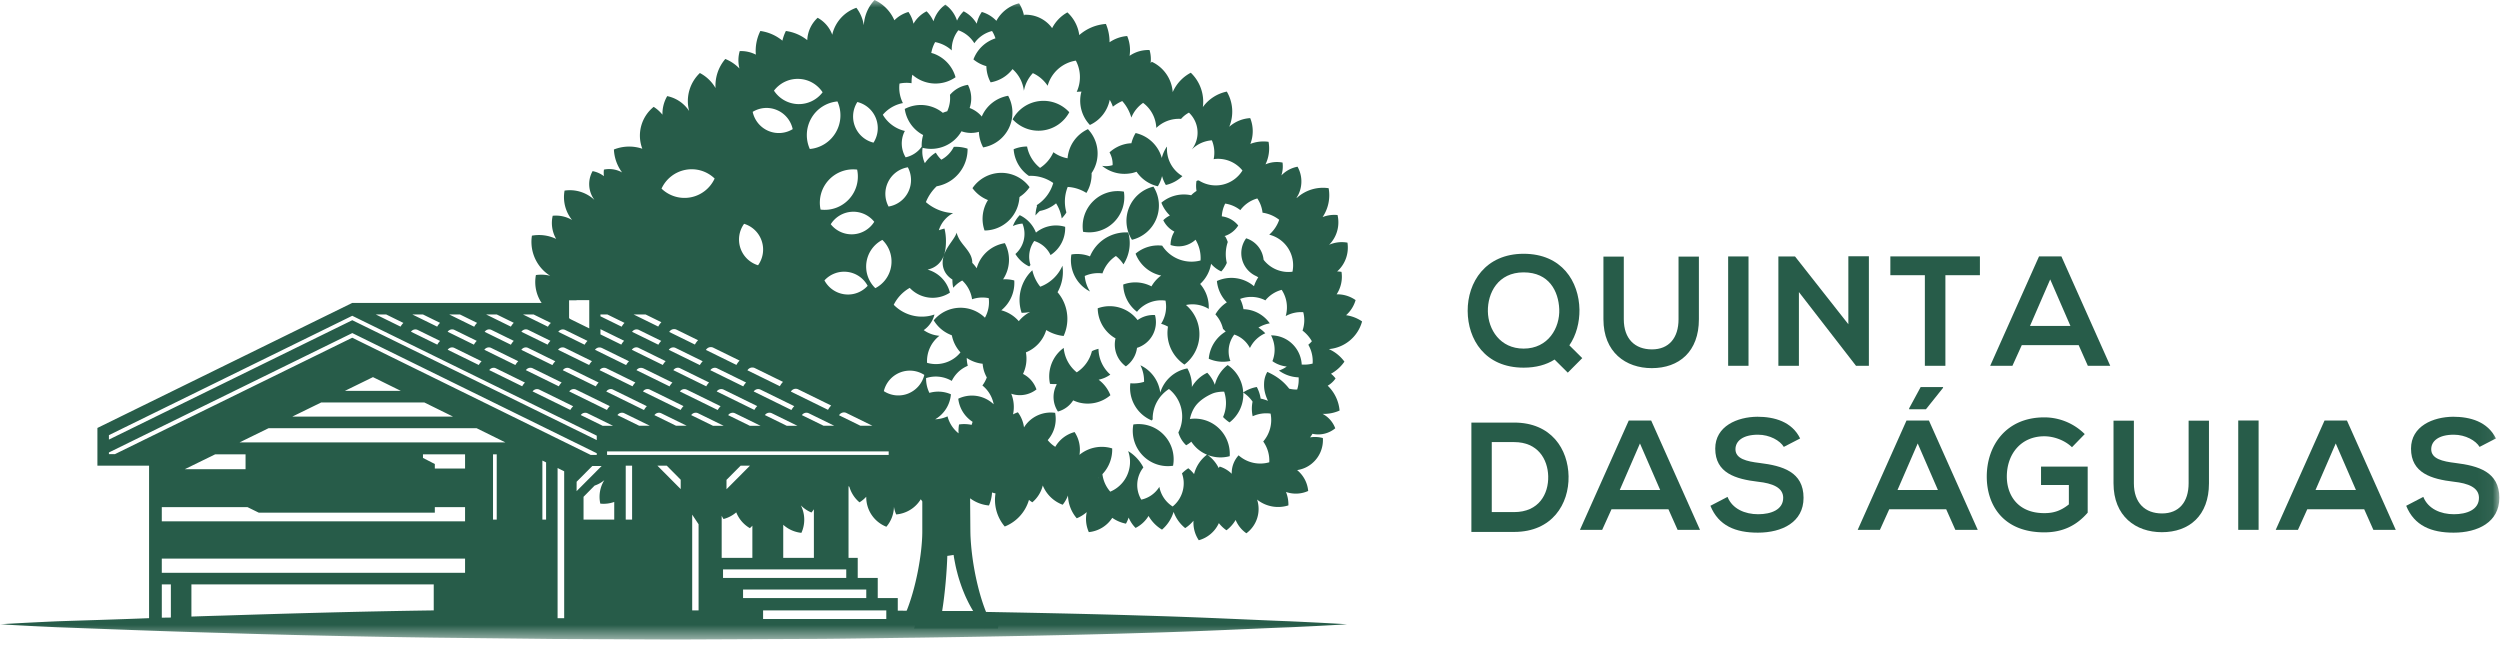 <svg width="170" height="44" viewBox="0 0 170 44" xmlns="http://www.w3.org/2000/svg" xmlns:xlink="http://www.w3.org/1999/xlink"><title>logo</title><defs><path id="a" d="M0 43.486h169.955V0H0z"/><path id="c" d="M0 43.486h169.955V0H0z"/><path id="e" d="M0 43.486h169.955V0H0z"/><path id="g" d="M0 43.486h169.955V0H0z"/><path id="i" d="M0 43.486h169.955V0H0z"/><path id="k" d="M0 43.486h169.955V0H0z"/><path id="m" d="M0 43.486h169.955V0H0z"/><path id="o" d="M0 43.486h169.955V0H0z"/><path id="q" d="M0 43.486h169.955V0H0z"/><path id="s" d="M0 43.486h169.955V0H0z"/><path id="u" d="M0 43.486h169.955V0H0z"/><path id="w" d="M0 43.486h169.955V0H0z"/><path id="y" d="M0 43.486h169.955V0H0z"/><path id="A" d="M0 43.486h169.955V0H0z"/><path id="C" d="M0 43.486h169.955V0H0z"/><path id="E" d="M0 43.486h169.955V0H0z"/><path id="G" d="M0 43.486h169.955V0H0z"/><path id="I" d="M0 43.486h169.955V0H0z"/><path id="K" d="M0 43.486h169.955V0H0z"/><path id="M" d="M0 43.486h169.955V0H0z"/><path id="O" d="M0 43.486h169.955V0H0z"/><path id="Q" d="M0 43.486h169.955V0H0z"/><path id="S" d="M0 43.486h169.955V0H0z"/><path id="U" d="M0 43.486h169.955V0H0z"/><path id="W" d="M0 43.486h169.955V0H0z"/><path id="Y" d="M0 43.486h169.955V0H0z"/><path id="aa" d="M0 43.486h169.955V0H0z"/><path id="ac" d="M0 43.486h169.955V0H0z"/></defs><g fill="none" fill-rule="evenodd"><path d="M101.175 21.177c.022 1.221.825 2.528 2.432 2.528 1.671 0 2.475-1.413 2.422-2.687-.053-1.201-.677-2.497-2.422-2.497-1.744 0-2.453 1.402-2.432 2.656zm6.228-.117c.01.85-.21 1.731-.687 2.422l.878.87-.984.989-.899-.892c-.56.36-1.268.552-2.104.552-2.633 0-3.796-1.923-3.806-3.856-.01-1.944 1.205-3.888 3.806-3.888 2.602 0 3.765 1.89 3.796 3.803zM115.525 17.448v4.26c0 2.199-1.343 3.325-3.204 3.325-1.776 0-3.288-1.084-3.288-3.325v-4.26h1.385v4.26c0 1.339.761 2.05 1.914 2.05 1.152 0 1.808-.775 1.808-2.05v-4.26h1.385z" fill="#275C49" fill-rule="nonzero"/><g><mask id="b" fill="#fff"><use xlink:href="#a"/></mask><path fill="#275C49" fill-rule="nonzero" mask="url(#b)" d="M117.514 24.874h1.385v-7.436h-1.385z"/></g><g><mask id="d" fill="#fff"><use xlink:href="#c"/></mask><path fill="#275C49" fill-rule="nonzero" mask="url(#d)" d="M125.688 17.427h1.396v7.447h-.868v.01l-3.89-5.024v5.014h-1.396v-7.436h1.131l3.627 4.61z"/></g><g><mask id="f" fill="#fff"><use xlink:href="#e"/></mask><path fill="#275C49" fill-rule="nonzero" mask="url(#f)" d="M130.891 18.712h-2.347v-1.275h6.09v1.275h-2.347v6.162h-1.396z"/></g><g><mask id="h" fill="#fff"><use xlink:href="#g"/></mask><path d="M139.414 18.999l-1.374 3.166h2.75l-1.376-3.166zm1.936 4.472h-3.87l-.635 1.403h-1.512l3.32-7.437h1.523l3.32 7.437h-1.523l-.623-1.403z" fill="#275C49" fill-rule="nonzero" mask="url(#h)"/></g><g><mask id="j" fill="#fff"><use xlink:href="#i"/></mask><path d="M101.44 34.822h1.522c1.681 0 2.348-1.233 2.316-2.444-.032-1.158-.708-2.316-2.316-2.316h-1.522v4.76zm5.223-2.433c.032 1.88-1.11 3.782-3.7 3.782h-2.909v-7.436h2.908c2.538 0 3.67 1.816 3.701 3.654z" fill="#275C49" fill-rule="nonzero" mask="url(#j)"/></g><g><mask id="l" fill="#fff"><use xlink:href="#k"/></mask><path d="M111.517 30.155l-1.374 3.166h2.75l-1.376-3.166zm1.935 4.473h-3.87l-.634 1.402h-1.512l3.32-7.436h1.523l3.32 7.436h-1.522l-.625-1.402z" fill="#275C49" fill-rule="nonzero" mask="url(#l)"/></g><g><mask id="n" fill="#fff"><use xlink:href="#m"/></mask><path d="M121.3 30.39c-.255-.426-.952-.83-1.756-.83-1.036 0-1.533.436-1.533.989 0 .648.761.828 1.65.934 1.543.192 2.98.595 2.98 2.37 0 1.656-1.458 2.368-3.108 2.368-1.512 0-2.675-.467-3.225-1.827l1.164-.606c.327.818 1.184 1.18 2.083 1.18.877 0 1.702-.308 1.702-1.116 0-.7-.73-.988-1.713-1.094-1.512-.18-2.908-.584-2.908-2.252 0-1.53 1.502-2.157 2.866-2.167 1.152 0 2.347.33 2.907 1.476l-1.11.574z" fill="#275C49" fill-rule="nonzero" mask="url(#n)"/></g><g><mask id="p" fill="#fff"><use xlink:href="#o"/></mask><path d="M132.128 26.32h-1.523l-.782 1.445v.064h1.142l1.163-1.456v-.052zm-.349 7.001l-1.375-3.166-1.374 3.166h2.75zm.56 1.307h-3.87l-.634 1.402h-1.512l3.32-7.436h1.523l3.32 7.436h-1.523l-.623-1.402z" fill="#275C49" fill-rule="nonzero" mask="url(#p)"/></g><g><mask id="r" fill="#fff"><use xlink:href="#q"/></mask><path d="M140.895 30.41c-.497-.478-1.238-.743-1.883-.743-1.586 0-2.548 1.21-2.548 2.74 0 1.222.709 2.486 2.548 2.486.582 0 1.09-.127 1.671-.595v-1.317h-1.893v-1.253h3.173v3.133c-.73.84-1.65 1.339-2.95 1.339-2.781 0-3.913-1.838-3.913-3.793 0-2.092 1.3-4.026 3.912-4.026a3.9 3.9 0 0 1 2.75 1.137l-.867.892z" fill="#275C49" fill-rule="nonzero" mask="url(#r)"/></g><g><mask id="t" fill="#fff"><use xlink:href="#s"/></mask><path d="M150.21 28.605v4.26c0 2.198-1.342 3.324-3.203 3.324-1.776 0-3.288-1.083-3.288-3.325v-4.26h1.385v4.26c0 1.339.761 2.05 1.914 2.05 1.152 0 1.808-.775 1.808-2.05v-4.26h1.385z" fill="#275C49" fill-rule="nonzero" mask="url(#t)"/></g><g><mask id="v" fill="#fff"><use xlink:href="#u"/></mask><path fill="#275C49" fill-rule="nonzero" mask="url(#v)" d="M152.2 36.03h1.385v-7.436H152.2z"/></g><g><mask id="x" fill="#fff"><use xlink:href="#w"/></mask><path d="M158.83 30.155l-1.375 3.166h2.75l-1.375-3.166zm1.935 4.473h-3.87l-.634 1.402h-1.512l3.32-7.436h1.522l3.32 7.436h-1.522l-.624-1.402z" fill="#275C49" fill-rule="nonzero" mask="url(#x)"/></g><g><mask id="z" fill="#fff"><use xlink:href="#y"/></mask><path d="M168.612 30.39c-.254-.426-.952-.83-1.755-.83-1.037 0-1.534.436-1.534.989 0 .648.762.828 1.65.934 1.544.192 2.982.595 2.982 2.37 0 1.656-1.46 2.368-3.11 2.368-1.51 0-2.674-.467-3.224-1.827l1.163-.606c.328.818 1.184 1.18 2.083 1.18.878 0 1.702-.308 1.702-1.116 0-.7-.729-.988-1.712-1.094-1.512-.18-2.908-.584-2.908-2.252 0-1.53 1.502-2.157 2.865-2.167 1.153 0 2.348.33 2.908 1.476l-1.11.574z" fill="#275C49" fill-rule="nonzero" mask="url(#z)"/></g><g><mask id="B" fill="#fff"><use xlink:href="#A"/></mask><path d="M74.494 16.798a2.699 2.699 0 0 0-.376.637 2.38 2.38 0 0 0-1.264-.13 2.4 2.4 0 0 0 .673 2.087c.18.18.381.32.595.43a2.305 2.305 0 0 1-.359-1.056 2.274 2.274 0 0 1 1.204-.175c.168-.491.492-.907.914-1.183.202.158.376.352.515.568a2.68 2.68 0 0 0 .327-2.17 2.655 2.655 0 0 0-2.229.992" fill="#275C49" fill-rule="nonzero" mask="url(#B)"/></g><g><mask id="D" fill="#fff"><use xlink:href="#C"/></mask><path d="M70.478 15.79c-.012.009-.022.02-.033.029a2.175 2.175 0 0 0-1.104-1.188c-.204.213-.36.466-.465.741a1.84 1.84 0 0 1 .651-.167 1.828 1.828 0 0 1-.48 2.067c.225.372.553.666.94.847.03-.032.057-.068.086-.102a1.827 1.827 0 0 1 .255-1.63c.476.146.886.484 1.11.957a2.18 2.18 0 0 0 .992-1.92 2.154 2.154 0 0 0-1.952.366" fill="#275C49" fill-rule="nonzero" mask="url(#D)"/></g><g><mask id="F" fill="#fff"><use xlink:href="#E"/></mask><path d="M79.768 31.67a2.398 2.398 0 0 0-.63-2.102 2.374 2.374 0 0 0-2.07-.704 2.4 2.4 0 0 0 .632 2.102 2.375 2.375 0 0 0 2.068.705" fill="#275C49" fill-rule="nonzero" mask="url(#F)"/></g><g><mask id="H" fill="#fff"><use xlink:href="#G"/></mask><path d="M74.707 25.822c.14-.033.28-.075.418-.135.136-.06.26-.133.378-.213a2.388 2.388 0 0 1-.806-1.755c-.125.032-.25.07-.373.124-.026.012-.048.027-.075.04a2.396 2.396 0 0 1-1.03 1.436 2.398 2.398 0 0 1-.887-1.66c-.13.093-.253.199-.364.322a2.404 2.404 0 0 0-.568 2.12c.144.017.29.02.433.011l.019.042a1.786 1.786 0 0 0 .087 1.83 1.77 1.77 0 0 0 1.037-.76c.13.059.263.111.405.148a2.369 2.369 0 0 0 2.127-.497 2.395 2.395 0 0 0-.801-1.053" fill="#275C49" fill-rule="nonzero" mask="url(#H)"/></g><g><mask id="J" fill="#fff"><use xlink:href="#I"/></mask><path d="M76.775 14.12a2.394 2.394 0 0 0 .198 2.186 2.388 2.388 0 0 0 1.658-1.429c.3-.745.202-1.554-.197-2.186a2.386 2.386 0 0 0-1.659 1.43" fill="#275C49" fill-rule="nonzero" mask="url(#J)"/></g><g><mask id="L" fill="#fff"><use xlink:href="#K"/></mask><path d="M77.356 21.767a2.375 2.375 0 0 0-2.711-.803 2.398 2.398 0 0 0 1.032 1.935c.058.04.118.075.179.11a1.831 1.831 0 0 0 .701 1.904c.408-.287.693-.738.76-1.259a1.831 1.831 0 0 0 1.222-2.23 1.823 1.823 0 0 0-1.183.343" fill="#275C49" fill-rule="nonzero" mask="url(#L)"/></g><g><mask id="N" fill="#fff"><use xlink:href="#M"/></mask><path d="M73.875 13.12c.243-.397.371-.864.353-1.35.175-.258.303-.555.366-.881a2.4 2.4 0 0 0-.615-2.107 2.392 2.392 0 0 0-1.384 1.981c-.055-.01-.11-.02-.165-.035a2.355 2.355 0 0 1-.8-.377c-.193.439-.51.809-.906 1.066a2.44 2.44 0 0 1-.883-1.454 2.369 2.369 0 0 0-.913.185 2.398 2.398 0 0 0 1.035 1.812 2.64 2.64 0 0 1 1.658.484 2.66 2.66 0 0 1-1.124 1.507c.007.021.012.043.02.065a2.399 2.399 0 0 0-.104.635c.09-.11.189-.212.294-.306a2.387 2.387 0 0 0 1.106-.518c.196.31.329.659.384 1.025.1-.105.195-.216.278-.342.015-.022.026-.045.039-.068a2.684 2.684 0 0 1 .09-1.73c.449.024.886.165 1.27.407" fill="#275C49" fill-rule="nonzero" mask="url(#N)"/></g><g><mask id="P" fill="#fff"><use xlink:href="#O"/></mask><path d="M73.65 15.762a2.379 2.379 0 0 0 2.089-.646 2.403 2.403 0 0 0 .686-2.084 2.373 2.373 0 0 0-2.087.646 2.393 2.393 0 0 0-.687 2.084" fill="#275C49" fill-rule="nonzero" mask="url(#P)"/></g><g><mask id="R" fill="#fff"><use xlink:href="#Q"/></mask><path d="M70.909 8.87a2.373 2.373 0 0 0 1.803-1.238 2.379 2.379 0 0 0-3.853.48c.503.55 1.256.857 2.05.758" fill="#275C49" fill-rule="nonzero" mask="url(#R)"/></g><g><mask id="T" fill="#fff"><use xlink:href="#S"/></mask><path fill="#275C49" fill-rule="nonzero" mask="url(#T)" d="M37.294 21.405l.997.486v-1.874h-.997z"/></g><g><mask id="V" fill="#fff"><use xlink:href="#U"/></mask><path d="M68.054 11.754a2.378 2.378 0 0 0-1.926 1.04 2.378 2.378 0 0 0 3.884-.066 2.381 2.381 0 0 0-1.958-.974" fill="#275C49" fill-rule="nonzero" mask="url(#V)"/></g><g><mask id="X" fill="#fff"><use xlink:href="#W"/></mask><path d="M67.252 13.5a2.403 2.403 0 0 0-.303 2.174 2.383 2.383 0 0 0 1.94-1.014 2.4 2.4 0 0 0 .301-2.174 2.382 2.382 0 0 0-1.938 1.013" fill="#275C49" fill-rule="nonzero" mask="url(#X)"/></g><g><mask id="Z" fill="#fff"><use xlink:href="#Y"/></mask><path d="M80.404 11.976a2.14 2.14 0 0 1-1.046-1.995h-.016a2.309 2.309 0 0 0-.34.763 2.394 2.394 0 0 0-1.78-1.697 2.422 2.422 0 0 0-.287.694c-.131.006-.263.02-.396.05a2.384 2.384 0 0 0-1.092.571c.15.266.224.566.21.868-.231.07-.477.085-.716.047a2.395 2.395 0 0 0 1.724.536l.055-.005c.087-.01.176-.021.264-.04.105-.024.204-.055.301-.09.347.51.867.858 1.448.99.132-.215.226-.45.287-.695.059.213.144.418.26.607.42-.094.808-.303 1.124-.604" fill="#275C49" fill-rule="nonzero" mask="url(#Z)"/></g><g><mask id="ab" fill="#fff"><use xlink:href="#aa"/></mask><path d="M89.259 24.723a2.22 2.22 0 0 1-.762.063l.02-.007a2.105 2.105 0 0 0-.975-1.656 2.06 2.06 0 0 0-1.11-.318c.26.498.324 1.098.124 1.67-.01.028-.023.053-.033.08.028.02.055.041.084.06.279.177.584.277.892.309a1.866 1.866 0 0 1-.534.272c.38.278.841.449 1.342.463.019.281-.013.563-.1.831a2.202 2.202 0 0 1-.543-.06c-.42-.55-.922-.884-1.486-1.141a1.612 1.612 0 0 0-.22.776c-.005.096-.002.195.004.297.027.301.119.607.262.897a2.384 2.384 0 0 0-.501-.153 2.406 2.406 0 0 0-.26-.79c-.331.056-.644.184-.925.37a2.385 2.385 0 0 0-1.058-1.862 2.4 2.4 0 0 0-.87 1.343 2.389 2.389 0 0 0-.516-.82 2.394 2.394 0 0 0-1.048.967 2.41 2.41 0 0 0-.305-1.262 2.378 2.378 0 0 0-1.844 1.647 2.387 2.387 0 0 0-1.348-1.86c.172.351.257.738.247 1.125-.3.095-.617.125-.931.098a2.401 2.401 0 0 0 1.456 2.53c.023-.027.042-.055.064-.083 0-.053-.004-.107-.001-.162a2.399 2.399 0 0 1 1.105-1.894 2.389 2.389 0 0 1 .64 2.951c.094.336.279.638.529.874.126-.069.244-.15.351-.244.129.194.285.375.474.53.184.151.384.267.592.354a2.393 2.393 0 0 0-.878 1.32 2.516 2.516 0 0 0-.393-.397c-.156.1-.3.218-.43.35.063.177.105.364.116.56a2.027 2.027 0 0 1-.75 1.691 2.022 2.022 0 0 1-.904-1.337c-.28.456-.73.762-1.229.87a1.926 1.926 0 0 1 .142-2.188 2.783 2.783 0 0 0-1.034-1.112c.135.379.169.8.071 1.221a2.188 2.188 0 0 1-1.288 1.537 2.21 2.21 0 0 1-.534-1.19c.456-.48.686-1.114.665-1.75a2.393 2.393 0 0 0-2.171.392c-.02.015-.035.031-.053.047a2.174 2.174 0 0 0-.333-1.552 2.157 2.157 0 0 0-1.313 1.004 2.015 2.015 0 0 1-.515-.457c.461-.523.63-1.212.505-1.854a2.149 2.149 0 0 0-1.865.657 2.24 2.24 0 0 0-.252.332 2.186 2.186 0 0 0-.416-1.026 2.121 2.121 0 0 0-.33.143 2.403 2.403 0 0 0-.123-1.409c.02.007.04.016.06.022.59.18 1.203.043 1.656-.31a1.848 1.848 0 0 0-.915-1.054c.214-.444.29-.954.198-1.467a2.365 2.365 0 0 0 1.382-1.519c.36.222.764.362 1.183.404a2.791 2.791 0 0 0-.113-2.55 2.768 2.768 0 0 0-.302-.425c.32-.561.425-1.196.334-1.803a2.659 2.659 0 0 1-1.508 1.428 2.689 2.689 0 0 1-.538-1.119 2.751 2.751 0 0 0-.333.372 2.79 2.79 0 0 0-.398 2.52c.194.004.387-.017.578-.055-.29.15-.553.358-.769.627a2.375 2.375 0 0 0-1.192-.741l.018-.013a2.4 2.4 0 0 0 .866-2.016 2.409 2.409 0 0 0-.762-.076 2.401 2.401 0 0 0 .123-2.46 2.384 2.384 0 0 0-1.761 1.298 2.382 2.382 0 0 0-.155.411 2.394 2.394 0 0 0-.3-.368 1.24 1.24 0 0 0-.006-.137 1.298 1.298 0 0 0-.159-.476c-.167-.3-.401-.54-.573-.78a2.027 2.027 0 0 1-.331-.666c-.039.181-.196.406-.368.65-.17.245-.36.52-.475.844-.116.322-.144.657-.03.986.09.26.278.516.59.71 0 .162.01.325.043.489.005.024.012.047.018.071.17-.2.377-.367.607-.492.358.33.597.78.67 1.275a2.148 2.148 0 0 1 1.133-.076c.059.454-.03.922-.258 1.33a2.37 2.37 0 0 0-3.483.18 2.378 2.378 0 0 0 .987.91l.069.032c.058.027.116.054.177.077.083.42.278.824.586 1.16a2.17 2.17 0 0 1-.322.323c-.571.455-1.3.574-1.95.386a2.181 2.181 0 0 1 .818-1.82c.008-.007.018-.012.026-.018a2.145 2.145 0 0 1-1.072-.385c.37-.257.627-.637.732-1.062-.14.047-.283.087-.433.111a2.675 2.675 0 0 1-2.337-.772 2.706 2.706 0 0 1 1.088-1.15 2.14 2.14 0 0 0 2.732.324 2.161 2.161 0 0 0-1.52-1.566c.18-.04.348-.105.493-.195.296-.179.503-.454.616-.775.115-.324.142-.656.142-.966a3.582 3.582 0 0 0-.1-.856c-.12.03-.25.069-.383.116.159-.518.518-.93.971-1.167a3.047 3.047 0 0 1-1.852-.747c.164-.406.413-.774.732-1.077.37-.067.734-.214 1.06-.453a2.565 2.565 0 0 0 1.042-2.104c-.3-.1-.618-.14-.936-.123a2.028 2.028 0 0 1-.848.872 2.067 2.067 0 0 1-.376-.479c-.05.032-.101.062-.15.098a2.544 2.544 0 0 0-.594.618 1.83 1.83 0 0 1-.155-1.044 2.384 2.384 0 0 0 2.644-1.125c.398.14.809.144 1.185.038.015.37.114.733.29 1.058a2.388 2.388 0 0 0 1.75-1.314 2.407 2.407 0 0 0-.05-2.196 2.386 2.386 0 0 0-1.752 1.315c-.016.033-.026.065-.04.098a1.985 1.985 0 0 0-.828-.582c.182-.53.13-1.098-.114-1.575a1.99 1.99 0 0 0-1.223.68c.014.158.014.321-.007.486a2.26 2.26 0 0 1-.179.631 2.5 2.5 0 0 0-.3.106 2.367 2.367 0 0 0-2.589-.265c.105.734.55 1.406 1.251 1.775-.077.258-.109.526-.098.795a1.82 1.82 0 0 1-1.094.721 1.833 1.833 0 0 1-.112-1.67c.019-.043.04-.082.062-.122a2.36 2.36 0 0 1-1.5-1.103 2.367 2.367 0 0 1 1.366-.793 2.323 2.323 0 0 1-.232-1.327 2.29 2.29 0 0 1 .82-.025c-.002-.046 0-.092.002-.137.002-.036 0-.071.004-.106.005-.083.015-.164.029-.245.005-.03.012-.059.019-.089a2.374 2.374 0 0 0 2.937.171 2.393 2.393 0 0 0-1.49-1.606c-.052-.018-.105-.03-.159-.046.045-.258.133-.508.261-.737.42.078.813.274 1.131.566a2.101 2.101 0 0 1 .447-1.37c.447.156.835.465 1.088.881.293-.42.724-.71 1.204-.83.1.155.176.323.232.498-.713.232-1.25.77-1.497 1.433.257.213.558.367.879.458.008.386.107.764.29 1.1a2.38 2.38 0 0 0 1.49-.9c.186.166.35.363.482.593.16.28.253.58.291.882a2.41 2.41 0 0 1 .607-1.201c.406.183.756.482 1.007.86a2.378 2.378 0 0 1 1.917-1.71c.339.638.38 1.422.059 2.125.108-.013.215-.017.323-.017-.015.053-.031.106-.042.161a2.4 2.4 0 0 0 .616 2.106 2.392 2.392 0 0 0 1.348-1.712c.088.148.16.305.214.47.196-.154.409-.285.638-.383.288.321.5.705.618 1.123.165-.407.444-.754.799-1 .525.389.867 1.005.899 1.701a2.216 2.216 0 0 1 1.684-.612c.151-.173.332-.319.535-.426.423.4.653.99.57 1.613a1.86 1.86 0 0 1-.381.898 2.14 2.14 0 0 1 1.37-.628c.168.401.212.849.121 1.283.054-.009.107-.018.163-.021a2.132 2.132 0 0 1 1.796.79 2.133 2.133 0 0 1-2.965.678l-.082.002-.08.037c-.035.224-.034.452.004.674-.13.08-.253.179-.363.292a2.37 2.37 0 0 0-2.027.506c.126.33.324.626.579.871a1.7 1.7 0 0 0-.45.32c.158.33.423.604.755.776-.17.273-.26.59-.26.91a1.691 1.691 0 0 0 1.699-.36c.257.428.374.922.34 1.412a2.372 2.372 0 0 1-2.608-1.007 2.382 2.382 0 0 0-1.81.544c.268.699.855 1.26 1.631 1.463.038.01.076.017.113.025-.036.027-.074.05-.11.08-.229.189-.413.412-.553.656a2.37 2.37 0 0 0-1.92-.125c.012.708.342 1.398.936 1.856.03-.036.056-.073.088-.106a2.131 2.131 0 0 1 1.851-.656 2.278 2.278 0 0 1 .04.42 2.164 2.164 0 0 1-.34 1.156c.165.046.322.113.468.194a2.63 2.63 0 0 0-.035.5c.027.872.482 1.629 1.154 2.08a2.603 2.603 0 0 0 1.017-2.153 2.59 2.59 0 0 0-.914-1.899c.46-.096.954-.045 1.406.186.049.025.096.054.141.083a2.39 2.39 0 0 0-.582-1.7 2.382 2.382 0 0 0 .743-1.371c.192.222.429.4.695.521a2.03 2.03 0 0 0 .374-.581c-.107-.46-.093-.95.066-1.42a2.076 2.076 0 0 0-.16-.359l-.062-.044c.392-.121.72-.381.934-.72a1.69 1.69 0 0 0-1.117-.623 2.16 2.16 0 0 1 .229-.867c.374.053.73.208 1.03.444.29-.39.698-.67 1.156-.794.194.288.316.62.355.968.415.06.807.226 1.133.482-.134.39-.368.738-.678 1.013a2.145 2.145 0 0 1 1.58 2.518 2.127 2.127 0 0 1-1.964-.812 1.7 1.7 0 0 0-1.186-1.46 1.71 1.71 0 0 0 .685 2.572c.046.027.091.055.14.079a2.427 2.427 0 0 0-.292.607 2.37 2.37 0 0 0-2.521-.352c.05.54.287 1.054.676 1.45a2.39 2.39 0 0 0-.779.82c.258.28.434.622.518.986.064.056.125.116.183.179a2.388 2.388 0 0 0-1.152 1.85 2.38 2.38 0 0 0 1.472.15c-.013-.036-.028-.07-.04-.108a1.877 1.877 0 0 1 .304-1.687c.45.15.836.475 1.063.916.223-.461.6-.809 1.045-1.003a2.383 2.383 0 0 0-.467-.386c.24-.147.502-.244.772-.288a2.251 2.251 0 0 0-1.789-.964 2.423 2.423 0 0 0-.227-.698 2.12 2.12 0 0 1 1.625.052c.032.014.06.031.09.047a2.14 2.14 0 0 1 1.11-.717c.338.511.453 1.16.274 1.785a2.14 2.14 0 0 1 1.193-.265c.109.41.091.846-.049 1.252.258.197.476.442.635.725a2.208 2.208 0 0 1-.242.236c.225.39.326.838.294 1.28zm-2.948 6.712a2.216 2.216 0 0 1-2-.4c-.03-.023-.056-.049-.084-.074a1.787 1.787 0 0 0-.469 1.123c-.003.045 0 .088 0 .132a2.049 2.049 0 0 0-.82-.49c-.023.033-.043.068-.065.102a2.396 2.396 0 0 0-.761-.895 2.374 2.374 0 0 0 1.508.087 2.4 2.4 0 0 0-.87-2.014 2.374 2.374 0 0 0-1.837-.515c.07-.307.179-.605.374-.875.32-.438.858-.734 1.221-.88v.003c.181-.07.492-.11.734-.107.184.556.17 1.171-.074 1.725.129.138.28.262.44.367.59-.454.962-1.178.936-1.983 0-.016-.004-.031-.005-.047.221.141.421.324.586.548l.05.071c-.067.326-.065.663.007.992a2.217 2.217 0 0 1 1.218-.18 2.237 2.237 0 0 1-.5 1.896c.295.417.437.916.411 1.414zm-11.618 1.083l-.005-.02.019-.017-.014.037zm-7.56-5.347a2.139 2.139 0 0 0-1.971-.058c.071.625.416 1.207.973 1.57-.017.07-.042.139-.066.208-.28-.06-.57-.07-.853-.027a2.386 2.386 0 0 0-.032.604 2.162 2.162 0 0 1-.752-1.156c-.268.123-.554.19-.843.2.01-.007.02-.01.03-.016a2.167 2.167 0 0 0 1.043-1.685 2.154 2.154 0 0 0-1.462-.095 2.166 2.166 0 0 1-.225-1.006 2.14 2.14 0 0 1 1.744.192 2.16 2.16 0 0 1 .58-.726c.159-.127.332-.226.51-.302a2.164 2.164 0 0 1-.07-.534c.328.222.7.355 1.08.395.013.145.037.29.077.435.05.177.122.342.206.497a2.14 2.14 0 0 1-.299.546c.415.333.674.79.768 1.279a2.158 2.158 0 0 0-.438-.321zM64.066 41.55c.198-1.21.321-2.741.351-3.75a8.2 8.2 0 0 0 .429-.066l.003.031c.03.197.068.392.105.582.038.193.082.383.133.57.093.376.214.737.34 1.084.067.172.135.341.206.506.071.163.15.321.225.475.103.2.208.39.318.568h-2.11zM61.76 26.76a1.809 1.809 0 0 1-1.659-.162 1.822 1.822 0 0 1 1.092-1.264 1.811 1.811 0 0 1 1.66.16 1.825 1.825 0 0 1-1.093 1.265zm-1.367-14.388c.27-.55.78-.904 1.34-.996.268.503.299 1.123.029 1.674-.27.55-.78.903-1.339.995a1.824 1.824 0 0 1-.03-1.673zm-.87 7.224A2.043 2.043 0 0 1 60 16.313c.458.44.7 1.089.602 1.766a2.031 2.031 0 0 1-1.08 1.517zm-2.085.417a1.817 1.817 0 0 1-1.376-.945 1.812 1.812 0 0 1 2.939.368c-.386.421-.958.654-1.563.577zm-1.639-5.76a2.265 2.265 0 0 1 2.486-2.72 2.265 2.265 0 0 1-.546 2.004 2.246 2.246 0 0 1-1.94.715zm-.622-6.226a2.287 2.287 0 0 1 1.77-1.129 2.303 2.303 0 0 1-.11 2.103 2.278 2.278 0 0 1-1.77 1.13 2.306 2.306 0 0 1 .11-2.104zM52.63 6.166c.384-.506 1-.824 1.681-.801.684.02 1.275.38 1.627.91a2.024 2.024 0 0 1-3.308-.11zm-.39 2.732a1.821 1.821 0 0 1-1.057-1.292c.484-.295 1.1-.36 1.66-.117.563.242.941.736 1.061 1.292a1.81 1.81 0 0 1-1.663.117zm-.693 9.14a1.83 1.83 0 0 1-.949-2.819 1.818 1.818 0 0 1 1.198 1.165c.195.58.083 1.192-.249 1.655zm7.902-2.956a1.813 1.813 0 0 1-2.958.166 1.816 1.816 0 0 1 2.958-.166zM58.3 6.937c.55.136 1.032.528 1.259 1.097.225.57.147 1.187-.16 1.666a1.817 1.817 0 0 1-1.258-1.095 1.833 1.833 0 0 1 .159-1.668zm-11.334 6.481a2.247 2.247 0 0 1-1.982-.592 2.258 2.258 0 0 1 1.63-1.277 2.245 2.245 0 0 1 1.981.591 2.257 2.257 0 0 1-1.629 1.278zm45.656 8.439a2.561 2.561 0 0 0-1.089-.423 2.18 2.18 0 0 0 .648-1.028 2.165 2.165 0 0 0-1.291-.392c.3-.458.413-1.004.332-1.527a2.146 2.146 0 0 0-.298-.03c.025-.023.05-.043.074-.066.522-.51.732-1.22.629-1.891a2.168 2.168 0 0 0-1.252.147c.031-.031.064-.06.093-.094.482-.547.638-1.27.485-1.93a2.162 2.162 0 0 0-1.017.139 2.656 2.656 0 0 0 .411-1.964 2.633 2.633 0 0 0-2.148.648l-.04.01c.051-.078.1-.16.142-.247a2.052 2.052 0 0 0-.068-1.873 2.04 2.04 0 0 0-1.1.594c.091-.282.12-.582.08-.875a1.956 1.956 0 0 0-1.16.123c.233-.48.304-1.02.208-1.535a2.46 2.46 0 0 0-1.238.143 2.377 2.377 0 0 0-.009-1.754c-.52.03-1.025.234-1.426.59a2.693 2.693 0 0 0-.165-2.394 2.672 2.672 0 0 0-1.629 1.054 2.73 2.73 0 0 0-.82-2.336c-.54.282-.977.744-1.23 1.319A2.47 2.47 0 0 0 78.319 4.2c-.027.028-.05.06-.076.09.034-.298.011-.6-.073-.886a2.22 2.22 0 0 0-1.359.393 2.47 2.47 0 0 0-.162-1.346c-.428.031-.842.179-1.2.424a3.128 3.128 0 0 0-.247-1.247 3.075 3.075 0 0 0-1.812.757 2.55 2.55 0 0 0-.807-1.543 2.555 2.555 0 0 0-1.04 1.075l-.041-.062a2.212 2.212 0 0 0-1.853-.85c-.006.023-.01.047-.015.07a2.442 2.442 0 0 0-.337-.849 2.405 2.405 0 0 0-1.543 1.191 2.204 2.204 0 0 0-.991-.604c-.168.24-.283.513-.346.8a2.162 2.162 0 0 0-.89-.844 2.178 2.178 0 0 0-.45.633 2.165 2.165 0 0 0-.793-1.087c-.382.273-.667.67-.808 1.131a2.178 2.178 0 0 0-.468-.677c-.369.187-.68.48-.89.844a2.228 2.228 0 0 0-.344-.8c-.361.102-.69.299-.957.566A2.692 2.692 0 0 0 59.47 0a2.705 2.705 0 0 0-.728 1.687.063.063 0 0 1-.008.005 2.567 2.567 0 0 0-.5-1.163 2.53 2.53 0 0 0-1.604 1.682c-.015.051-.023.102-.035.153a2.18 2.18 0 0 0-.994-1.155c-.42.384-.681.927-.707 1.52a2.986 2.986 0 0 0-1.454-.622c-.104.209-.184.43-.237.658a2.983 2.983 0 0 0-1.499-.658 3.02 3.02 0 0 0-.306 1.608 2.207 2.207 0 0 0-1.097-.24 2.226 2.226 0 0 0-.017 1.185 2.79 2.79 0 0 0-.963-.65 2.783 2.783 0 0 0-.664 1.979 2.645 2.645 0 0 0-1.066-1.024 2.635 2.635 0 0 0-.729 2.584 2.351 2.351 0 0 0-1.492-1.013c-.222.38-.334.818-.323 1.263-.17-.208-.37-.39-.597-.533a2.513 2.513 0 0 0-.773 2.848 2.798 2.798 0 0 0-1.931.052c.024.56.217 1.105.558 1.561-.381-.215-.82-.28-1.236-.194-.02.148-.019.299-.002.447a1.797 1.797 0 0 0-.77-.343c-.275.49-.316 1.1-.06 1.648.049.106.11.201.175.292l-.004.004a2.44 2.44 0 0 0-2.016-.62 2.467 2.467 0 0 0 .512 2.001 2.16 2.16 0 0 0-1.32-.29 2.179 2.179 0 0 0 .235 1.575 2.703 2.703 0 0 0-1.647-.222 2.73 2.73 0 0 0 .788 2.373c.141.139.294.255.455.355a2.537 2.537 0 0 0-.972-.05c-.147.78.07 1.617.66 2.234.468.49 1.083.746 1.709.775l-.116-.056v-1.244h.512c-.012-.037-.025-.074-.039-.11h1.396v.729h3.693l8.84 4.178 7.803 3.957v2.08h-3.632v1.64l.488.21c.12.418.361.788.689 1.062.171-.103.325-.234.46-.38a2.158 2.158 0 0 0 1.369 2.041 2.17 2.17 0 0 0 .515-1.357c.029.18.079.353.152.52.664-.056 1.3-.42 1.672-1.035.03.06.103.118.103.174v2.02c0 1.468-.427 3.912-1.155 5.615.304.013.602.05.905.063l-.311.92h4.485c.178 0 .343.004.343.004v-.004h.875l.19-1.038c-.326-.014-.655-.04-.984-.054-.013-.03-.026-.066-.039-.1-.405-1.024-.762-2.47-.935-3.934a17.143 17.143 0 0 1-.093-1.093c-.016-.358-.012-.722-.017-1.07l-.013-1.566c.376.28.821.45 1.283.488.122-.28.192-.579.208-.884.078.026.156.047.237.063-.134.83.114 1.647.628 2.252a2.78 2.78 0 0 0 1.646-1.81c.073.059.15.114.23.163a2.17 2.17 0 0 0 .71-1.145 2.33 2.33 0 0 0 1.354 1.311c.153-.19.274-.403.361-.631.012.579.229 1.127.595 1.552.248-.1.477-.244.679-.419-.1.462-.047.938.142 1.36a2.148 2.148 0 0 0 1.594-.971c.28.195.597.332.931.396.075-.132.134-.272.183-.415.112.264.27.504.473.705a2.17 2.17 0 0 0 .88-.815c.223.385.538.707.916.931.37-.317.643-.736.788-1.208.158.435.431.819.788 1.104.214-.137.402-.308.565-.502-.03.475.1.941.359 1.327a2.112 2.112 0 0 0 1.366-1.165c.147.187.32.353.516.488.253-.19.464-.43.625-.702.153.369.407.683.73.906a2.057 2.057 0 0 0 .727-2.296c.017.014.032.03.05.044.62.466 1.396.573 2.081.355a2.326 2.326 0 0 0-.165-.913 2.037 2.037 0 0 0 1.51-.067 2.068 2.068 0 0 0-.753-1.42c.355-.052.7-.195.998-.44a2.07 2.07 0 0 0 .753-1.74 2.064 2.064 0 0 0-.87-.044c.059-.078.113-.159.162-.245a1.812 1.812 0 0 0 1.55-.373 1.821 1.821 0 0 0-.859-.98c.397.012.793-.065 1.154-.227a2.664 2.664 0 0 0-.808-1.689c.211-.124.395-.291.533-.493a1.646 1.646 0 0 0-.31-.32c.366-.2.678-.483.914-.824a2.655 2.655 0 0 0-1.06-.853 2.559 2.559 0 0 0 2.26-1.881z" fill="#275C49" fill-rule="nonzero" mask="url(#ab)"/></g><g><mask id="ad" fill="#fff"><use xlink:href="#ac"/></mask><path d="M37.134 35.331h-.252v-4.013l.252.124v3.89zm-1.37 0h.251v-4.436h-.252v4.436zm-1.12 0h.252v-4.436h-.251v4.436zm-2.238 0h.252v-4.436h-.252v4.436zm1.371-4.436v4.436h-.252v-4.436h.252zm26.491 10.671v.524H51.89v-.583h8.378v.059zm-9.74-1.48h8.378v.582h-8.378v-.581zm-1.362-1.368h8.379v.583H49.166v-.583zm-.092-3.645c.038.076.08.15.126.22.318-.082.613-.238.865-.454.183.458.51.835.926 1.075.06-.052.116-.108.17-.167v2.186h-2.087v-2.86zm-2.005-.078l.434.654v5.86h-.434v-6.514zm-.782-1.737l-1.583-1.591h.637l.947.954v.637zm-6.605 8.251h6.606v-1.771h-6.606v1.771zm-.472-8.75l1.068-1.073.633.002-1.703 1.71.002-.638zm-.846 9.278h-.448V31.824l.448.224v9.989zM23.953 22.965L7.816 30.881h-.41v-.114l16.55-8.118 16.623 8.17v.117h-.41l-16.216-7.97zm8.42 18.544h4.76v-1.771h-4.76v1.771zm-.749-9.65h-2.056v-.306l-.806-.415v-.243h2.862v.965zm-2.056 1.796h2.056v-.965h-2.056v.965zm-18.566 0h5.696v-.965h-5.696v.965zm5.696-2.76v1.01h-4.131l2.064-1.01h2.067zm.782 2.76h1.442v-2.76H17.48v2.76zm4.947 0h.606v-2.76h-.606v2.76zm4.111 0h1.442v-2.76h-1.442v2.76zm5.866-4.54l1.957.966H16.294l1.972-.965h14.138zM23.45 26.58l1.912-.936 1.897.936h-3.81zm5.403.786l1.957.965H19.872l1.972-.965h7.009zm2.771 8.085H11.002v-.965h5.83l.767.376h11.969v-.376h2.056v.965zM11.002 37.2h20.622v-.964H11.002v.964zm20.622 1.634v.117H11.002v-.964h20.622v.847zm-1.334 3.203h.615v-2.3h-.615v2.3zm-.796-.53h-.012c-5.25.074-10.15.22-14.348.353-.728.02-1.434.042-2.118.066v-2.188h16.478v1.77zm-17.875.486c-.085.003-.532.007-.616.01v-2.265h.616v2.255zM7.406 29.59l16.547-8.117 16.626 8.153v.3l-16.624-8.152-16.549 8.118v-.302zm18.855-8.206l1.17.575c-.074.075-.14.158-.193.252l-1.684-.827h.707zm1.986 1.016c.053 0 .104.011.15.033l1.529.75c-.074.075-.14.159-.19.253l-1.79-.879a.37.37 0 0 1 .301-.157zm.515-1.016l1.162.57a1.182 1.182 0 0 0-.196.258l-1.688-.828h.722zm1.986 1.013c.046 0 .09.01.13.025l1.542.757a1.15 1.15 0 0 0-.194.259l-1.786-.877c.067-.099.18-.164.308-.164zm2 2.17c-.075.076-.14.159-.192.252l-2.113-1.036a.369.369 0 0 1 .304-.16c.044 0 .087.01.13.026l1.87.918zm-1.471-3.183l1.165.572a1.17 1.17 0 0 0-.196.262l-1.699-.834h.73zm1.965 2.238c.051 0 .1.011.147.032l1.852.908a1.161 1.161 0 0 0-.196.259l-2.11-1.035a.372.372 0 0 1 .307-.164zm.025-1.225c.04 0 .08.01.12.022l1.549.76a1.184 1.184 0 0 0-.194.263l-1.785-.875a.37.37 0 0 1 .31-.17zm.513-1.013l1.157.568a1.17 1.17 0 0 0-.196.26l-1.685-.828h.724zm1.918 4.63c-.074.075-.138.16-.19.253l-2.24-1.1a.371.371 0 0 1 .303-.158c.045 0 .088.01.13.026l1.997.98zm.063-2.391a.35.35 0 0 1 .134.028l1.866.915a1.172 1.172 0 0 0-.197.26l-2.113-1.036c.067-.1.18-.167.31-.167zm.002-1.227a.37.37 0 0 1 .138.028l1.53.752a1.182 1.182 0 0 0-.193.26l-1.784-.875a.37.37 0 0 1 .31-.165zm.535-1.012l-.003.005 1.165.571c-.078.076-.148.16-.2.257l-1.697-.833h.735zm1.894 4.625c-.076.077-.141.164-.194.26l-2.238-1.098a.372.372 0 0 1 .45-.134l1.982.972zm.066-2.387a.36.36 0 0 1 .15.032l1.847.906a1.171 1.171 0 0 0-.194.26l-2.112-1.035c.068-.099.181-.163.31-.163zm.012-1.221a.36.36 0 0 1 .156.034v-.001l1.525.748a1.177 1.177 0 0 0-.197.259l-1.79-.878a.369.369 0 0 1 .306-.162zm.425-1.99h1.375v1.92l-1.375-.676v-1.244zm2.07 3.215c.054 0 .106.01.155.035l.001-.003 1.852.908a1.161 1.161 0 0 0-.197.259l-2.116-1.038a.37.37 0 0 1 .305-.161zm.066-1.243l1.61.79a1.18 1.18 0 0 0-.193.261l-1.417-.695v-.356zm0-.999h.483l-.002.005 1.156.567a1.18 1.18 0 0 0-.195.26l-1.442-.707v-.125zm2.444 2.235c.043 0 .086.01.126.024l1.864.915a1.195 1.195 0 0 0-.194.26l-2.107-1.032a.375.375 0 0 1 .311-.167zm.016-1.22c.046 0 .09.01.132.025l1.542.757a1.146 1.146 0 0 0-.195.26l-1.789-.877c.067-.1.181-.166.31-.166zm.61-1.015l1.074.528a1.225 1.225 0 0 0-.214.295l-1.676-.823h.816zm1.885 2.239c.05 0 .099.011.145.032l1.854.91a1.2 1.2 0 0 0-.195.26l-2.113-1.037c.067-.1.18-.165.309-.165zm.055-1.244c.054 0 .104.011.153.032l1.475.724a1.243 1.243 0 0 0-.214.295l-1.748-.858a.388.388 0 0 1 .334-.193zm2.497 1.224a.37.37 0 0 1 .152.033l1.803.884a1.216 1.216 0 0 0-.215.295l-2.075-1.019a.39.39 0 0 1 .335-.193zm2.204 2.67l-2.24-1.1a.376.376 0 0 1 .31-.165c.045 0 .09.01.132.027l1.992.976a1.152 1.152 0 0 0-.194.261zm.619-1.283c.057 0 .112.012.164.037l1.92.941a1.21 1.21 0 0 0-.214.295l-2.206-1.082a.392.392 0 0 1 .336-.191zm2.953 1.446c.053 0 .103.012.151.033l2.257 1.107a1.23 1.23 0 0 0-.216.293l-2.527-1.24a.39.39 0 0 1 .335-.193zm1.89 2.515l-1.475-.723a.372.372 0 0 1 .455-.132l1.745.855h-.725zm1.39-.907c.048 0 .095.01.14.028l1.793.88h-.815l-1.458-.715a.395.395 0 0 1 .34-.193zM41.28 29.98h19.151v-.242h-19.15v.242zm-.185 2.669a2.133 2.133 0 0 0-.274 1.597c.319.034.643-.005.947-.114v1.2h-2.087v-1.55l.753-.763a1.972 1.972 0 0 0 .661-.37zm-1.302-4.581c.056 0 .109.01.158.035l1.733.85h-.704l-1.488-.73a.372.372 0 0 1 .301-.155zm3.22-1.798l-2.241-1.099a.37.37 0 0 1 .465-.126v-.001l1.969.966a1.161 1.161 0 0 0-.194.26zm1.177 2.682h-.724l-1.48-.725a.372.372 0 0 1 .463-.128l1.741.853zm-.205-1.33c-.076.076-.14.165-.193.26l-2.564-1.257a.373.373 0 0 1 .31-.17c.039 0 .074.008.108.019l2.339 1.147zm1.543-1.348l-2.247-1.102a.37.37 0 0 1 .462-.123l.002-.005 1.98.971a1.163 1.163 0 0 0-.197.26zm1.171 2.678h-.726l-1.472-.722a.372.372 0 0 1 .308-.164.35.35 0 0 1 .151.034l1.739.852zm-.22-1.337c-.077.077-.14.165-.193.26l-2.563-1.256a.372.372 0 0 1 .463-.129l2.293 1.125zm1.545-1.346l-2.236-1.097a.377.377 0 0 1 .313-.167c.038 0 .076.008.113.02l2.004.984a1.178 1.178 0 0 0-.194.26zm1.182 2.683h-.725l-1.48-.725a.376.376 0 0 1 .448-.136l1.757.861zm-.204-1.329a1.163 1.163 0 0 0-.197.258l-2.571-1.26a.367.367 0 0 1 .46-.126l.002-.003 2.306 1.131zm2.711 1.33h-.724l-1.474-.723a.372.372 0 0 1 .449-.135l1.75.857zm-.222-1.339a1.188 1.188 0 0 0-.194.26l-2.56-1.255a.375.375 0 0 1 .46-.13l2.294 1.125zm2.73 1.338h-.725l-1.482-.727a.376.376 0 0 1 .458-.13l1.748.857zm-.404-1.072l-2.566-1.26a.37.37 0 0 1 .459-.129l2.3 1.128c-.076.077-.14.165-.193.261zm-15.545-2.705a.373.373 0 0 1 .46-.13l1.976.968c-.076.078-.14.167-.193.263l-2.243-1.1zm.704 2.449c-.075.075-.14.158-.193.251l-2.567-1.259a.37.37 0 0 1 .449-.126l2.311 1.134zm-.267-1.005a.372.372 0 0 1 .462-.127l2.296 1.125a1.199 1.199 0 0 0-.194.26l-2.564-1.258zm3.84 5.047h.434v3.665h-.433v-3.665zm8.446.002l-1.593 1.6v-.638l.96-.963h.633zm.947 6.265h.433v-6.267h-.433v6.267zm2.512-3.573c.207.21.453.38.726.49.06-.069.114-.144.165-.22v3.303H53.26v-2.248c.347.313.781.504 1.236.548a2.17 2.17 0 0 0-.04-1.873zm1.673 3.573h.434v-6.267h-.434v6.267zm4.304-7.231v.234h-19.15v-.243h19.15v.009zm27.314 11.547c-2.45-.089-5.948-.276-10.147-.393-4.2-.133-9.973-.244-15.223-.317-.439-.004-.88-.01-1.326-.016v-.855h-1.362v-1.367h-1.361v-1.368H57.7v-6.267h3.515v-2.714h-.117l.002-.003-6.485-3.182.021-.045a1.175 1.175 0 0 0-.316-.1l-2.66-1.305.02-.043a1.219 1.219 0 0 0-.305-.097l-2.537-1.243.02-.046c-.099-.047-.203-.079-.31-.097l-2.208-1.083.02-.044a1.224 1.224 0 0 0-.305-.096l-1.892-.929-.081-.04H40.83v-.974h-3.928v.974h-12.95L6.624 29.101v2.565h3.513v10.369c-2.015.084-4.89.165-6.287.215-2.45.11-3.85.2-3.85.2 0 .001 1.4.092 3.85.201 2.45.089 7.084.275 11.284.391 4.198.134 9.098.244 14.348.318l8.092.09 8.356.036 8.354-.036c2.757 0 5.468-.061 8.092-.088 5.25-.072 11.023-.184 15.223-.317 4.199-.115 7.698-.304 10.147-.392 2.451-.11 3.85-.202 3.85-.203 0 0-1.399-.09-3.85-.2z" fill="#275C49" fill-rule="nonzero" mask="url(#ad)"/></g><path stroke="#979797" stroke-width=".002" d="M-3.999-27.999h179.998v99.998H-3.999z"/></g></svg>